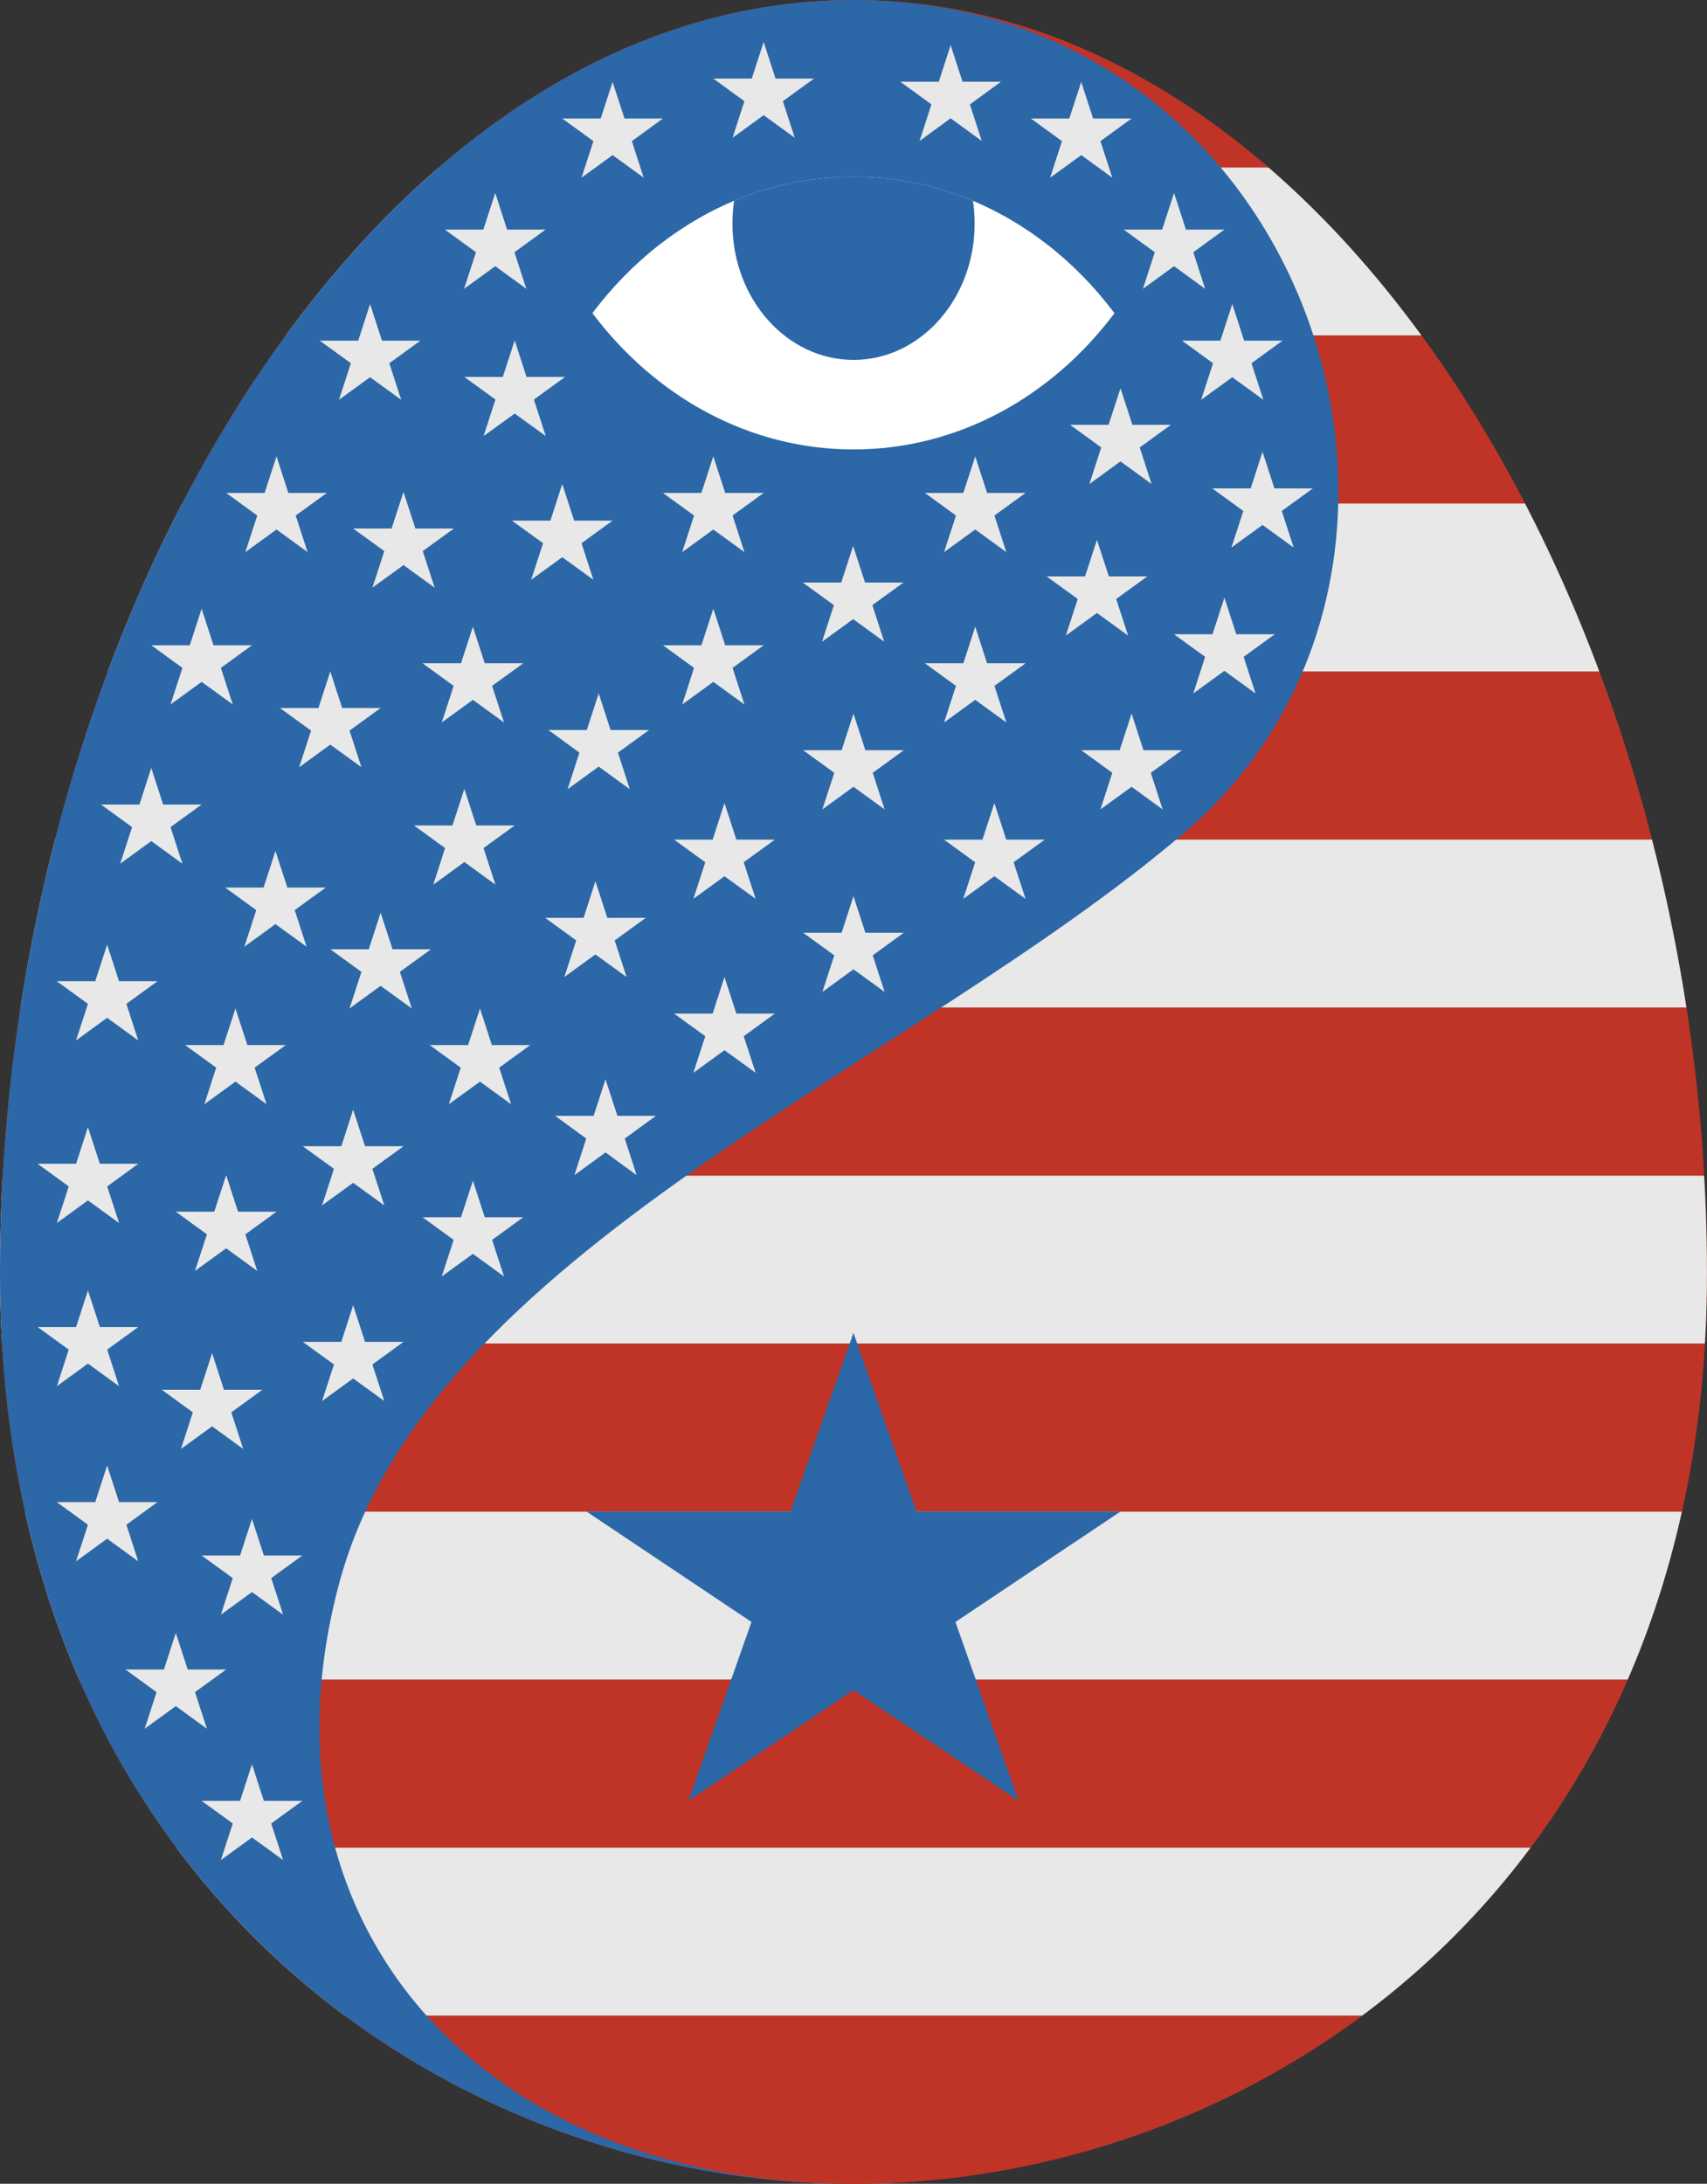 <?xml version="1.0" encoding="UTF-8"?>
<svg id="Layer_1" data-name="Layer 1" xmlns="http://www.w3.org/2000/svg" xmlns:xlink="http://www.w3.org/1999/xlink" viewBox="0 0 255.27 326.51">
  <rect x="0" y="0" width="255.27" height="326.51" fill="#333333" stroke="none"/>
  <defs>
    <style>
      .cls-1 {
        clip-path: url(#clippath);
      }

      .cls-2, .cls-3 {
        fill: #fff;
      }

      .cls-4, .cls-5 {
        fill: #bf3426;
      }

      .cls-6 {
        clip-path: url(#clippath-1);
      }

      .cls-7 {
        fill: #2c67a7;
      }

      .cls-7, .cls-5, .cls-3, .cls-8 {
        stroke-width: 0px;
      }

      .cls-8 {
        fill: #e8e8e8;
      }
    </style>
    <clipPath id="clippath">
      <path class="cls-5" d="M127.63,0C55.73,0,0,93.08,0,190.44c0,90.89,66.75,136.07,127.63,136.07s127.63-45.18,127.63-136.07C255.27,93.08,199.63,0,127.63,0Z"/>
    </clipPath>
    <clipPath id="clippath-1">
      <path class="cls-3" d="M166.67,46.82c-9.36,12.47-23.37,20.38-39.03,20.38s-29.67-7.91-39.05-20.38c5.83-7.76,13.46-13.76,22.17-17.2,5.28-2.06,10.96-3.2,16.87-3.2s11.59,1.14,16.87,3.2c8.71,3.44,16.34,9.44,22.15,17.2Z"/>
    </clipPath>
  </defs>
  <g>
    <path class="cls-4" d="M127.63,0C55.73,0,0,93.08,0,190.44c0,90.89,66.75,136.07,127.63,136.07s127.63-45.18,127.63-136.07C255.27,93.08,199.63,0,127.63,0Z"/>
    <g class="cls-1">
      <g id="Stripes">
        <rect class="cls-5" x="-20.57" y="-.07" width="295.73" height="25.12"/>
        <rect class="cls-8" x="-20.57" y="25.05" width="295.73" height="25.12"/>
        <rect class="cls-5" x="-20.57" y="50.17" width="295.73" height="25.12"/>
        <rect class="cls-8" x="-20.57" y="75.29" width="295.73" height="25.12"/>
        <rect class="cls-5" x="-20.57" y="100.42" width="295.73" height="25.12"/>
        <rect class="cls-8" x="-20.57" y="125.54" width="295.73" height="25.12"/>
        <rect class="cls-5" x="-20.57" y="150.66" width="295.73" height="25.12"/>
        <rect class="cls-8" x="-20.57" y="175.78" width="295.73" height="25.12"/>
        <rect class="cls-5" x="-20.57" y="200.9" width="295.73" height="25.12"/>
        <rect class="cls-8" x="-20.57" y="226.02" width="295.73" height="25.12"/>
        <rect class="cls-5" x="-20.57" y="251.14" width="295.73" height="25.12"/>
        <rect class="cls-8" x="-20.57" y="276.26" width="295.73" height="25.12"/>
        <rect class="cls-5" x="-20.57" y="301.39" width="295.73" height="25.12"/>
      </g>
      <path class="cls-7" d="M127.63,0c68.34,0,96.04,84.81,49.41,124.56-41.5,35.38-112.95,62.56-126.28,112.04-13.79,51.15,21.4,89.9,76.87,89.9v29.33H-127.75V-40.97H203.2L127.63,0Z"/>
    </g>
  </g>
  <polygon class="cls-7" points="127.63 199.28 137.06 226 167.56 226 142.88 242.51 152.31 269.23 127.63 252.72 102.96 269.23 112.38 242.51 87.71 226 118.21 226 127.63 199.28"/>
  <g>
    <path class="cls-2" d="M166.67,46.82c-9.36,12.47-23.37,20.38-39.03,20.38s-29.67-7.91-39.05-20.38c5.83-7.76,13.46-13.76,22.17-17.2,5.28-2.06,10.96-3.2,16.87-3.2s11.59,1.14,16.87,3.2c8.71,3.44,16.34,9.44,22.15,17.2Z"/>
    <g class="cls-6">
      <ellipse class="cls-7" cx="127.64" cy="33.42" rx="18.11" ry="20.39"/>
    </g>
  </g>
  <polygon class="cls-8" points="91.61 12.25 93.39 17.72 99.14 17.72 94.49 21.1 96.26 26.57 91.61 23.19 86.96 26.57 88.74 21.1 84.08 17.72 89.83 17.72 91.61 12.25"/>
  <polygon class="cls-8" points="106.67 68.23 108.45 73.7 114.2 73.7 109.55 77.08 111.32 82.55 106.67 79.17 102.02 82.55 103.79 77.08 99.14 73.7 104.89 73.7 106.67 68.23"/>
  <polygon class="cls-8" points="114.2 6.28 115.98 11.75 121.73 11.75 117.07 15.13 118.85 20.6 114.2 17.22 109.55 20.6 111.32 15.13 106.67 11.75 112.42 11.75 114.2 6.28"/>
  <polygon class="cls-8" points="145.84 68.23 147.61 73.7 153.37 73.7 148.71 77.08 150.49 82.55 145.84 79.17 141.18 82.55 142.96 77.08 138.31 73.7 144.06 73.7 145.84 68.23"/>
  <polygon class="cls-8" points="142.16 6.75 143.94 12.22 149.69 12.22 145.04 15.61 146.82 21.08 142.16 17.69 137.51 21.08 139.29 15.61 134.63 12.22 140.39 12.22 142.16 6.75"/>
  <polygon class="cls-8" points="167.56 58.05 169.34 63.52 175.09 63.52 170.44 66.9 172.21 72.37 167.56 68.99 162.91 72.37 164.68 66.9 160.03 63.52 165.78 63.52 167.56 58.05"/>
  <polygon class="cls-8" points="55.34 45.46 57.12 50.93 62.87 50.93 58.22 54.31 60 59.78 55.34 56.4 50.69 59.78 52.47 54.31 47.81 50.93 53.57 50.93 55.34 45.46"/>
  <polygon class="cls-8" points="184.28 45.46 186.05 50.93 191.8 50.93 187.15 54.31 188.93 59.78 184.28 56.4 179.62 59.78 181.4 54.31 176.75 50.93 182.5 50.93 184.28 45.46"/>
  <polygon class="cls-8" points="161.69 12.25 163.47 17.72 169.22 17.72 164.56 21.1 166.34 26.57 161.69 23.19 157.04 26.57 158.81 21.1 154.16 17.72 159.91 17.72 161.69 12.25"/>
  <polygon class="cls-8" points="74.06 28.85 75.83 34.33 81.59 34.33 76.93 37.71 78.71 43.18 74.06 39.8 69.4 43.18 71.18 37.71 66.53 34.33 72.28 34.33 74.06 28.85"/>
  <polygon class="cls-8" points="76.97 50.89 78.74 56.36 84.5 56.36 79.84 59.74 81.62 65.21 76.97 61.83 72.31 65.21 74.09 59.74 69.44 56.36 75.19 56.36 76.97 50.89"/>
  <polygon class="cls-8" points="175.57 28.85 177.35 34.33 183.1 34.33 178.45 37.71 180.22 43.18 175.57 39.8 170.92 43.18 172.69 37.71 168.04 34.33 173.79 34.33 175.57 28.85"/>
  <polygon class="cls-8" points="41.35 68.23 43.12 73.7 48.88 73.7 44.22 77.08 46 82.55 41.35 79.17 36.69 82.55 38.47 77.08 33.82 73.7 39.57 73.7 41.35 68.23"/>
  <polygon class="cls-8" points="60.34 73.55 62.12 79.02 67.87 79.02 63.22 82.4 65 87.87 60.34 84.49 55.69 87.87 57.47 82.4 52.81 79.02 58.56 79.02 60.34 73.55"/>
  <polygon class="cls-8" points="188.8 67.55 190.58 73.02 196.33 73.02 191.68 76.4 193.46 81.87 188.8 78.49 184.15 81.87 185.93 76.4 181.28 73.02 187.03 73.02 188.8 67.55"/>
  <polygon class="cls-8" points="30.15 91.01 31.93 96.48 37.68 96.48 33.03 99.86 34.81 105.33 30.15 101.95 25.5 105.33 27.28 99.86 22.62 96.48 28.38 96.48 30.15 91.01"/>
  <polygon class="cls-8" points="70.72 93.7 72.49 99.17 78.25 99.17 73.59 102.55 75.37 108.02 70.72 104.64 66.06 108.02 67.84 102.55 63.19 99.17 68.94 99.17 70.72 93.7"/>
  <polygon class="cls-8" points="106.67 91.01 108.45 96.48 114.2 96.48 109.55 99.86 111.32 105.33 106.67 101.95 102.02 105.33 103.79 99.86 99.14 96.48 104.89 96.48 106.67 91.01"/>
  <polygon class="cls-8" points="84.08 72.37 85.86 77.84 91.61 77.84 86.96 81.22 88.74 86.69 84.08 83.31 79.43 86.69 81.21 81.22 76.55 77.84 82.31 77.84 84.08 72.37"/>
  <polygon class="cls-8" points="89.53 103.68 91.31 109.15 97.06 109.15 92.41 112.53 94.18 118 89.53 114.62 84.88 118 86.65 112.53 82 109.15 87.75 109.15 89.53 103.68"/>
  <polygon class="cls-8" points="127.58 81.63 129.36 87.1 135.11 87.1 130.45 90.48 132.23 95.95 127.58 92.57 122.93 95.95 124.7 90.48 120.05 87.1 125.8 87.1 127.58 81.63"/>
  <polygon class="cls-8" points="145.84 93.7 147.61 99.17 153.37 99.17 148.71 102.55 150.49 108.02 145.84 104.64 141.18 108.02 142.96 102.55 138.31 99.17 144.06 99.17 145.84 93.7"/>
  <polygon class="cls-8" points="164.04 80.71 165.82 86.18 171.57 86.18 166.92 89.56 168.7 95.03 164.04 91.65 159.39 95.03 161.17 89.56 156.51 86.18 162.26 86.18 164.04 80.71"/>
  <polygon class="cls-8" points="183.1 89.36 184.88 94.83 190.63 94.83 185.98 98.21 187.75 103.68 183.1 100.3 178.45 103.68 180.22 98.21 175.57 94.83 181.32 94.83 183.1 89.36"/>
  <polygon class="cls-8" points="41.19 127.23 42.97 132.7 48.72 132.7 44.07 136.08 45.85 141.55 41.19 138.17 36.54 141.55 38.32 136.08 33.67 132.7 39.42 132.7 41.19 127.23"/>
  <polygon class="cls-8" points="49.39 100.39 51.17 105.86 56.92 105.86 52.27 109.24 54.05 114.71 49.39 111.33 44.74 114.71 46.52 109.24 41.87 105.86 47.62 105.86 49.39 100.39"/>
  <polygon class="cls-8" points="69.44 117.95 71.22 123.42 76.97 123.42 72.31 126.8 74.09 132.27 69.44 128.89 64.79 132.27 66.56 126.8 61.91 123.42 67.66 123.42 69.44 117.95"/>
  <polygon class="cls-8" points="127.63 106.7 129.41 112.17 135.16 112.17 130.51 115.55 132.29 121.02 127.63 117.64 122.98 121.02 124.76 115.55 120.1 112.17 125.86 112.17 127.63 106.7"/>
  <polygon class="cls-8" points="148.7 120.07 150.48 125.54 156.23 125.54 151.58 128.92 153.36 134.39 148.7 131.01 144.05 134.39 145.83 128.92 141.17 125.54 146.92 125.54 148.7 120.07"/>
  <polygon class="cls-8" points="169.22 106.7 171 112.17 176.75 112.17 172.09 115.55 173.87 121.02 169.22 117.64 164.56 121.02 166.34 115.55 161.69 112.17 167.44 112.17 169.22 106.7"/>
  <polygon class="cls-8" points="22.62 114.82 24.4 120.29 30.15 120.29 25.5 123.67 27.28 129.14 22.62 125.76 17.97 129.14 19.75 123.67 15.1 120.29 20.85 120.29 22.62 114.82"/>
  <polygon class="cls-8" points="56.92 136.46 58.7 141.93 64.45 141.93 59.8 145.31 61.58 150.78 56.92 147.4 52.27 150.78 54.05 145.31 49.39 141.93 55.15 141.93 56.92 136.46"/>
  <polygon class="cls-8" points="89.04 131.76 90.82 137.23 96.57 137.23 91.92 140.61 93.7 146.08 89.04 142.7 84.39 146.08 86.17 140.61 81.52 137.23 87.27 137.23 89.04 131.76"/>
  <polygon class="cls-8" points="108.34 120.07 110.12 125.54 115.87 125.54 111.22 128.92 113 134.39 108.34 131.01 103.69 134.39 105.47 128.92 100.81 125.54 106.57 125.54 108.34 120.07"/>
  <polygon class="cls-8" points="127.63 133.99 129.41 139.46 135.16 139.46 130.51 142.84 132.29 148.31 127.63 144.93 122.98 148.31 124.76 142.84 120.1 139.46 125.86 139.46 127.63 133.99"/>
  <polygon class="cls-8" points="16.02 141.24 17.8 146.71 23.55 146.71 18.9 150.09 20.67 155.56 16.02 152.18 11.37 155.56 13.15 150.09 8.49 146.71 14.24 146.71 16.02 141.24"/>
  <polygon class="cls-8" points="35.21 150.78 36.99 156.25 42.74 156.25 38.08 159.63 39.86 165.1 35.21 161.72 30.56 165.1 32.33 159.63 27.68 156.25 33.43 156.25 35.21 150.78"/>
  <polygon class="cls-8" points="52.81 165.91 54.59 171.38 60.34 171.38 55.69 174.76 57.47 180.23 52.81 176.85 48.16 180.23 49.94 174.76 45.28 171.38 51.04 171.38 52.81 165.91"/>
  <polygon class="cls-8" points="71.78 150.78 73.55 156.25 79.3 156.25 74.65 159.63 76.43 165.1 71.78 161.72 67.12 165.1 68.9 159.63 64.25 156.25 70 156.25 71.78 150.78"/>
  <polygon class="cls-8" points="108.34 146.08 110.12 151.55 115.87 151.55 111.22 154.93 113 160.4 108.34 157.02 103.69 160.4 105.47 154.93 100.81 151.55 106.57 151.55 108.34 146.08"/>
  <polygon class="cls-8" points="13.15 168.53 14.93 174 20.68 174 16.03 177.39 17.81 182.86 13.15 179.48 8.5 182.86 10.28 177.39 5.62 174 11.38 174 13.15 168.53"/>
  <polygon class="cls-8" points="33.82 175.7 35.6 181.17 41.35 181.17 36.69 184.55 38.47 190.02 33.82 186.64 29.16 190.02 30.94 184.55 26.29 181.17 32.04 181.17 33.82 175.7"/>
  <polygon class="cls-8" points="90.55 161.37 92.33 166.84 98.08 166.84 93.43 170.23 95.2 175.7 90.55 172.31 85.9 175.7 87.67 170.23 83.02 166.84 88.77 166.84 90.55 161.37"/>
  <polygon class="cls-8" points="70.72 176.53 72.49 182 78.25 182 73.59 185.38 75.37 190.85 70.72 187.47 66.06 190.85 67.84 185.38 63.19 182 68.94 182 70.72 176.53"/>
  <polygon class="cls-8" points="13.15 192.94 14.93 198.41 20.68 198.41 16.03 201.79 17.81 207.26 13.15 203.88 8.5 207.26 10.28 201.79 5.62 198.41 11.38 198.41 13.15 192.94"/>
  <polygon class="cls-8" points="52.81 195.16 54.59 200.63 60.34 200.63 55.69 204.01 57.47 209.48 52.81 206.1 48.16 209.48 49.94 204.01 45.28 200.63 51.04 200.63 52.81 195.16"/>
  <polygon class="cls-8" points="31.72 202.32 33.49 207.79 39.24 207.79 34.59 211.17 36.37 216.64 31.72 213.26 27.06 216.64 28.84 211.17 24.19 207.79 29.94 207.79 31.72 202.32"/>
  <polygon class="cls-8" points="16.02 219.12 17.8 224.59 23.55 224.59 18.9 227.97 20.67 233.44 16.02 230.06 11.37 233.44 13.15 227.97 8.49 224.59 14.24 224.59 16.02 219.12"/>
  <polygon class="cls-8" points="26.29 244.15 28.07 249.62 33.82 249.62 29.16 253 30.94 258.47 26.29 255.09 21.64 258.47 23.41 253 18.76 249.62 24.51 249.62 26.29 244.15"/>
  <polygon class="cls-8" points="37.68 227.1 39.46 232.57 45.21 232.57 40.56 235.95 42.34 241.42 37.68 238.04 33.03 241.42 34.81 235.95 30.15 232.57 35.9 232.57 37.68 227.1"/>
  <polygon class="cls-8" points="37.68 263.79 39.46 269.26 45.21 269.26 40.56 272.64 42.34 278.11 37.68 274.73 33.03 278.11 34.81 272.64 30.15 269.26 35.9 269.26 37.68 263.79"/>
</svg>
